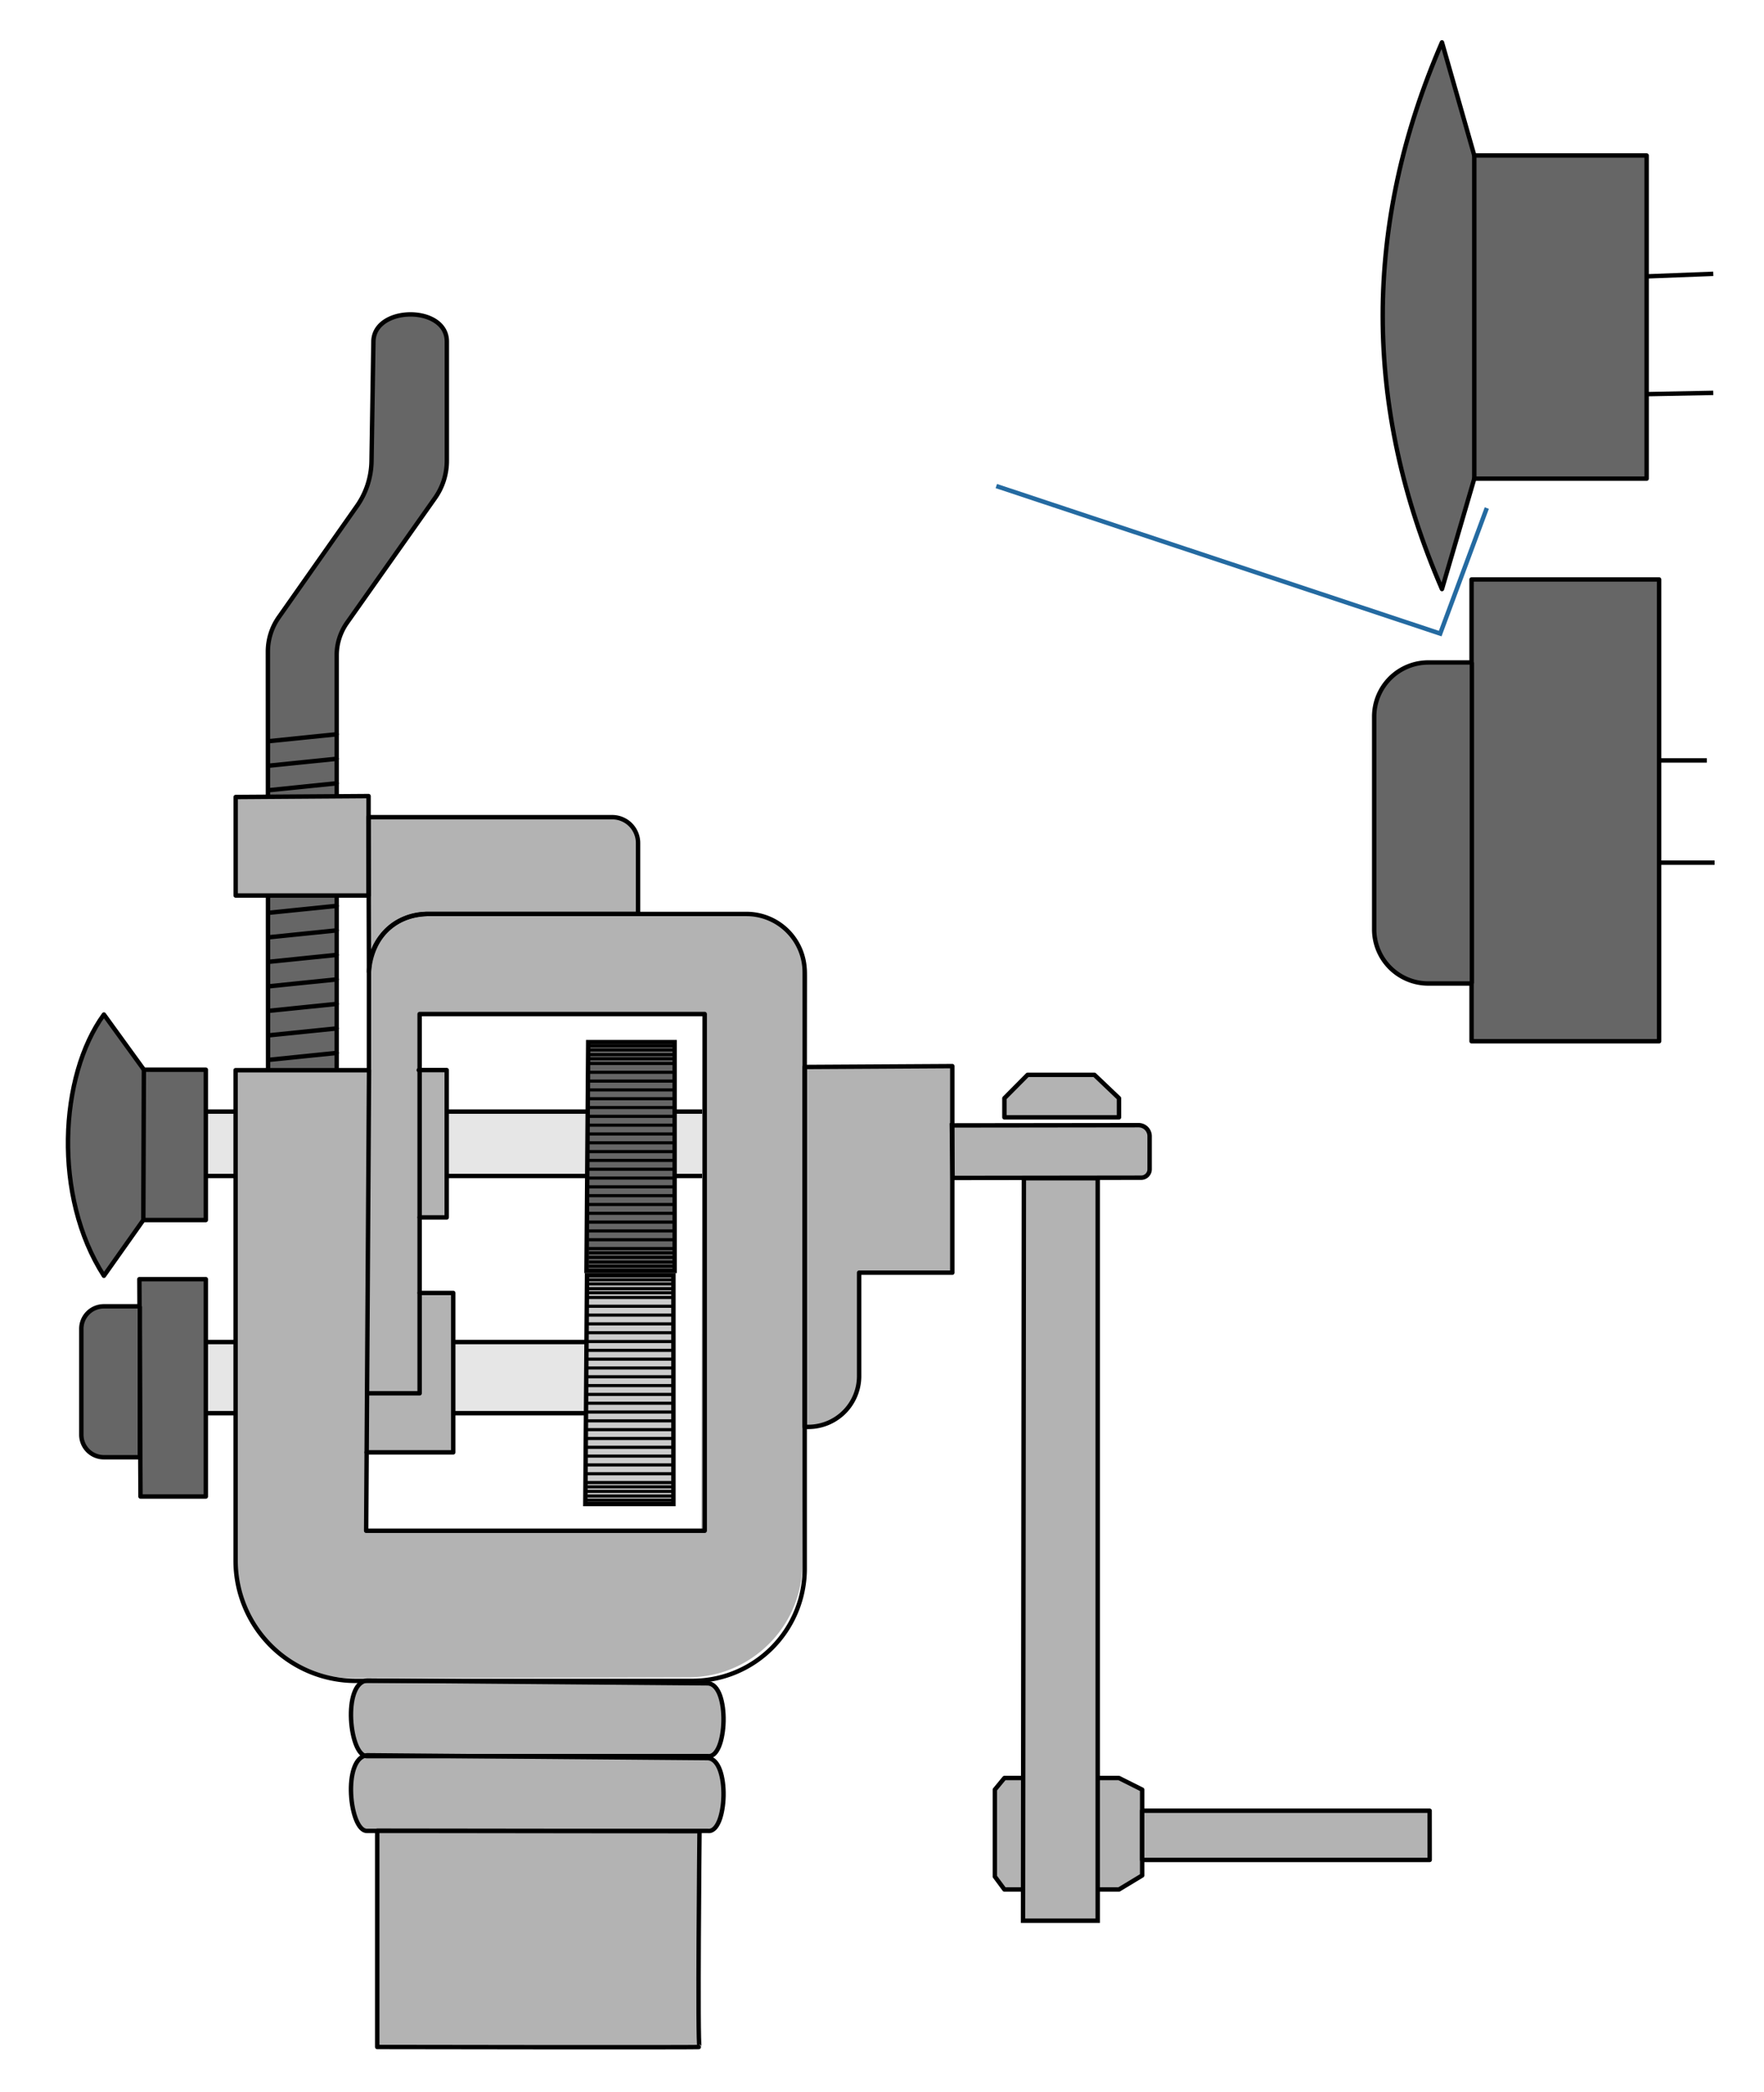 <?xml version="1.0" encoding="UTF-8" standalone="no"?>
<!-- Created with Inkscape (http://www.inkscape.org/) -->

<svg
   version="1.1"
   id="svg1"
   width="400"
   height="474.278"
   viewBox="0 0 400 474.278"
   sodipodi:docname="hand_jenny_edger_v0.1.svg"
   inkscape:version="1.4 (86a8ad7, 2024-10-11)"
   inkscape:export-filename="..\png_files\hand_jenny_edger_v0.1.png"
   inkscape:export-xdpi="96"
   inkscape:export-ydpi="96"
   xmlns:inkscape="http://www.inkscape.org/namespaces/inkscape"
   xmlns:sodipodi="http://sodipodi.sourceforge.net/DTD/sodipodi-0.dtd"
   xmlns="http://www.w3.org/2000/svg"
   xmlns:svg="http://www.w3.org/2000/svg">
  <defs
     id="defs1">
    <inkscape:path-effect
       effect="tiling"
       id="path-effect11"
       is_visible="true"
       lpeversion="1.3.1"
       unit="px"
       seed="1;1"
       lpesatellites=""
       num_rows="26"
       num_cols="1"
       gapx="0"
       gapy="2"
       offset="0"
       offset_type="false"
       scale="0"
       rotate="0"
       mirrorrowsx="false"
       mirrorrowsy="false"
       mirrorcolsx="false"
       mirrorcolsy="false"
       mirrortrans="false"
       shrink_interp="false"
       split_items="false"
       link_styles="false"
       interpolate_scalex="false"
       interpolate_scaley="true"
       interpolate_rotatex="false"
       interpolate_rotatey="true"
       random_scale="false"
       random_rotate="false"
       random_gap_y="false"
       random_gap_x="false"
       transformorigin="" />
    <inkscape:path-effect
       effect="fillet_chamfer"
       id="path-effect68"
       is_visible="true"
       lpeversion="1"
       nodesatellites_param="F,0,0,1,0,0,0,1 @ F,0,0,1,0,0,0,1 @ F,0,0,1,0,0,0,1 @ F,0,0,1,0,0,0,1 @ F,0,0,1,0,0,0,1 @ F,0,0,1,0,6.148,0,1 @ F,0,0,1,0,6.148,0,1 @ F,0,0,1,0,0,0,1"
       radius="0"
       unit="px"
       method="auto"
       mode="F"
       chamfer_steps="1"
       flexible="false"
       use_knot_distance="true"
       apply_no_radius="true"
       apply_with_radius="true"
       only_selected="false"
       hide_knots="false" />
    <inkscape:path-effect
       effect="fillet_chamfer"
       id="path-effect60"
       is_visible="true"
       lpeversion="1"
       nodesatellites_param="F,0,0,1,0,0,0,1 @ F,0,0,1,0,1.252,0,1 @ F,0,0,1,0,0.959,0,1 @ F,0,0,1,0,0,0,1"
       radius="0"
       unit="px"
       method="auto"
       mode="F"
       chamfer_steps="1"
       flexible="false"
       use_knot_distance="true"
       apply_no_radius="true"
       apply_with_radius="true"
       only_selected="false"
       hide_knots="false" />
    <inkscape:path-effect
       effect="fillet_chamfer"
       id="path-effect58"
       is_visible="true"
       lpeversion="1"
       nodesatellites_param="F,0,0,1,0,0,0,1 @ F,0,0,1,0,0,0,1 @ F,0,0,1,0,5.768,0,1 @ F,0,0,1,0,0,0,1 @ F,0,0,1,0,0,0,1 @ F,0,0,1,0,0,0,1"
       radius="0"
       unit="px"
       method="auto"
       mode="F"
       chamfer_steps="1"
       flexible="false"
       use_knot_distance="true"
       apply_no_radius="true"
       apply_with_radius="true"
       only_selected="false"
       hide_knots="false" />
    <inkscape:path-effect
       effect="fillet_chamfer"
       id="path-effect56"
       is_visible="true"
       lpeversion="1"
       nodesatellites_param="F,0,0,1,0,0,0,1 @ F,0,0,1,0,0,0,1 @ F,0,0,1,0,13.981,0,1 @ F,0,0,1,0,12.798,0,1 @ F,0,1,1,0,7.538,0,1 @ F,0,0,1,0,6.599,0,1 @ F,0,0,1,0,0,0,1 @ F,0,0,1,0,0,0,1 @ F,0,0,1,0,0,0,1 @ F,0,0,1,0,0,0,1 @ F,0,0,1,0,0,0,1 @ F,0,0,1,0,0,0,1 @ F,0,0,1,0,0,0,1"
       radius="0"
       unit="px"
       method="auto"
       mode="F"
       chamfer_steps="1"
       flexible="false"
       use_knot_distance="true"
       apply_no_radius="true"
       apply_with_radius="true"
       only_selected="false"
       hide_knots="false" />
    <inkscape:path-effect
       effect="fillet_chamfer"
       id="path-effect55"
       is_visible="true"
       lpeversion="1"
       nodesatellites_param="F,0,0,1,0,0,0,1 @ F,0,0,1,0,3.014,0,1 @ F,0,0,1,0,0,0,1 @ F,0,0,1,0,0,0,1 @ F,0,0,1,0,0,0,1 @ F,0,0,1,0,0,0,1"
       radius="0"
       unit="px"
       method="auto"
       mode="F"
       chamfer_steps="1"
       flexible="false"
       use_knot_distance="true"
       apply_no_radius="true"
       apply_with_radius="true"
       only_selected="false"
       hide_knots="false" />
    <inkscape:path-effect
       effect="fillet_chamfer"
       id="path-effect49"
       is_visible="true"
       lpeversion="1"
       nodesatellites_param="F,0,0,1,0,0,0,1 @ F,0,0,1,0,2.556,0,1 @ F,0,0,1,0,2.556,0,1 @ F,0,0,1,0,0,0,1 @ F,0,0,1,0,0,0,1"
       radius="0"
       unit="px"
       method="auto"
       mode="F"
       chamfer_steps="1"
       flexible="false"
       use_knot_distance="true"
       apply_no_radius="true"
       apply_with_radius="true"
       only_selected="false"
       hide_knots="false" />
    <inkscape:path-effect
       effect="fillet_chamfer"
       id="path-effect40"
       is_visible="true"
       lpeversion="1"
       nodesatellites_param="F,0,0,1,0,0,0,1 @ F,0,0,1,0,1.252,0,1 @ F,0,0,1,0,0.959,0,1 @ F,0,0,1,0,0,0,1"
       radius="0"
       unit="px"
       method="auto"
       mode="F"
       chamfer_steps="1"
       flexible="false"
       use_knot_distance="true"
       apply_no_radius="true"
       apply_with_radius="true"
       only_selected="false"
       hide_knots="false" />
    <inkscape:path-effect
       effect="fillet_chamfer"
       id="path-effect28"
       is_visible="true"
       lpeversion="1"
       nodesatellites_param="F,0,0,1,0,0,0,1 @ F,0,0,1,0,0,0,1 @ F,0,0,1,0,5.768,0,1 @ F,0,0,1,0,0,0,1 @ F,0,0,1,0,0,0,1 @ F,0,0,1,0,0,0,1"
       radius="0"
       unit="px"
       method="auto"
       mode="F"
       chamfer_steps="1"
       flexible="false"
       use_knot_distance="true"
       apply_no_radius="true"
       apply_with_radius="true"
       only_selected="false"
       hide_knots="false" />
    <inkscape:path-effect
       effect="tiling"
       id="path-effect27"
       is_visible="true"
       lpeversion="1.3.1"
       unit="px"
       seed="1;1"
       lpesatellites=""
       num_rows="26"
       num_cols="1"
       gapx="0"
       gapy="2"
       offset="0"
       offset_type="false"
       scale="0"
       rotate="0"
       mirrorrowsx="false"
       mirrorrowsy="false"
       mirrorcolsx="false"
       mirrorcolsy="false"
       mirrortrans="false"
       shrink_interp="false"
       split_items="false"
       link_styles="false"
       interpolate_scalex="false"
       interpolate_scaley="true"
       interpolate_rotatex="false"
       interpolate_rotatey="true"
       random_scale="false"
       random_rotate="false"
       random_gap_y="false"
       random_gap_x="false"
       transformorigin="" />
    <inkscape:path-effect
       effect="fillet_chamfer"
       id="path-effect18"
       is_visible="true"
       lpeversion="1"
       nodesatellites_param="F,0,0,1,0,0,0,1 @ F,0,0,1,0,2.927,0,1 @ F,0,0,1,0,0,0,1 @ F,0,0,1,0,0,0,1 @ F,0,0,1,0,0,0,1"
       radius="0"
       unit="px"
       method="auto"
       mode="F"
       chamfer_steps="1"
       flexible="false"
       use_knot_distance="true"
       apply_no_radius="true"
       apply_with_radius="true"
       only_selected="false"
       hide_knots="false" />
    <inkscape:path-effect
       effect="fillet_chamfer"
       id="path-effect17"
       is_visible="true"
       lpeversion="1"
       nodesatellites_param="F,0,0,1,0,6.609,0,1 @ F,0,0,1,0,12.737,0,1 @ F,0,0,1,0,13.647,0,1 @ F,0,0,1,0,0,0,1 @ F,0,0,1,0,0,0,1 @ F,0,0,1,0,6.592,0,1"
       radius="0"
       unit="px"
       method="auto"
       mode="F"
       chamfer_steps="1"
       flexible="false"
       use_knot_distance="true"
       apply_no_radius="true"
       apply_with_radius="true"
       only_selected="false"
       hide_knots="false" />
    <inkscape:path-effect
       effect="fillet_chamfer"
       id="path-effect14"
       is_visible="true"
       lpeversion="1"
       nodesatellites_param="F,0,0,1,0,0,0,1 @ F,0,0,1,0,2.451,0,1 @ F,0,0,1,0,0,0,1"
       radius="0"
       unit="px"
       method="auto"
       mode="F"
       chamfer_steps="1"
       flexible="false"
       use_knot_distance="true"
       apply_no_radius="true"
       apply_with_radius="true"
       only_selected="false"
       hide_knots="false" />
    <inkscape:path-effect
       effect="tiling"
       id="path-effect13"
       is_visible="true"
       lpeversion="1.3.1"
       unit="px"
       seed="1;1"
       lpesatellites=""
       num_rows="14"
       num_cols="1"
       gapx="9"
       gapy="2"
       offset="0"
       offset_type="false"
       scale="0"
       rotate="0"
       mirrorrowsx="false"
       mirrorrowsy="false"
       mirrorcolsx="false"
       mirrorcolsy="false"
       mirrortrans="false"
       shrink_interp="false"
       split_items="false"
       link_styles="false"
       interpolate_scalex="false"
       interpolate_scaley="true"
       interpolate_rotatex="false"
       interpolate_rotatey="true"
       random_scale="false"
       random_rotate="false"
       random_gap_y="false"
       random_gap_x="false"
       transformorigin="" />
    <inkscape:path-effect
       effect="fill_between_many"
       id="path-effect12"
       is_visible="true"
       lpeversion="1.2"
       linkedpaths=""
       method="originald"
       join="true"
       close="true"
       autoreverse="true" />
    <inkscape:path-effect
       effect="fillet_chamfer"
       id="path-effect8"
       is_visible="true"
       lpeversion="1"
       nodesatellites_param="F,0,0,1,0,0,0,1 @ F,0,0,1,0,0,0,1 @ F,0,0,1,0,2.03,0,1 @ F,0,0,1,0,2.325,0,1 @ F,0,0,1,0,0,0,1 @ F,0,0,1,0,0,0,1 @ F,0,0,1,0,2.807,0,1 @ F,0,0,1,0,2.149,0,1"
       radius="0"
       unit="px"
       method="auto"
       mode="F"
       chamfer_steps="1"
       flexible="false"
       use_knot_distance="true"
       apply_no_radius="true"
       apply_with_radius="true"
       only_selected="false"
       hide_knots="false" />
    <inkscape:path-effect
       effect="tiling"
       id="path-effect27-1"
       is_visible="true"
       lpeversion="1.3.1"
       unit="px"
       seed="1;1"
       lpesatellites=""
       num_rows="26"
       num_cols="1"
       gapx="0"
       gapy="2"
       offset="0"
       offset_type="false"
       scale="0"
       rotate="0"
       mirrorrowsx="false"
       mirrorrowsy="false"
       mirrorcolsx="false"
       mirrorcolsy="false"
       mirrortrans="false"
       shrink_interp="false"
       split_items="false"
       link_styles="false"
       interpolate_scalex="false"
       interpolate_scaley="true"
       interpolate_rotatex="false"
       interpolate_rotatey="true"
       random_scale="false"
       random_rotate="false"
       random_gap_y="false"
       random_gap_x="false"
       transformorigin="" />
  </defs>
  <sodipodi:namedview
     id="namedview1"
     pagecolor="#ffffff"
     bordercolor="#000000"
     borderopacity="0.25"
     inkscape:showpageshadow="2"
     inkscape:pageopacity="0.0"
     inkscape:pagecheckerboard="0"
     inkscape:deskcolor="#d1d1d1"
     showgrid="false"
     showguides="true"
     inkscape:window-width="1536"
     inkscape:window-height="793"
     inkscape:window-x="-8"
     inkscape:window-y="-8"
     inkscape:window-maximized="1"
     inkscape:current-layer="layer5">
    <inkscape:grid
       id="grid7"
       units="px"
       originx="0"
       originy="0"
       spacingx="5"
       spacingy="5"
       empcolor="#0099e5"
       empopacity="0.302"
       color="#0099e5"
       opacity="0.149"
       empspacing="5"
       enabled="true"
       visible="false" />
  </sodipodi:namedview>
  <g
     inkscape:groupmode="layer"
     id="layer1"
     inkscape:label="wheels"
     style="display:inline">
    <path
       style="fill:#666666;stroke:#000000;stroke-width:1px;stroke-linecap:round;stroke-linejoin:round;stroke-opacity:1"
       d="m 334.304,108.507 h 39.083 V 35.245 h -39.083 L 326.976,9.604 c -17.913,41.312 -17.913,82.623 0,123.935 z"
       id="path1"
       sodipodi:nodetypes="ccccccc" />
    <path
       style="fill:#666666;stroke:#000000;stroke-width:0.5px;stroke-linecap:round;stroke-linejoin:round;stroke-opacity:1"
       d="m 185.829,125.25 h 21.284 V 72.858 H 185.829 v 9.414 h -4.903 a 6.148,6.148 135 0 0 -6.148,6.148 v 24.132 a 6.148,6.148 45 0 0 6.148,6.148 h 4.903 z"
       id="path2"
       sodipodi:nodetypes="ccccccccc"
       inkscape:path-effect="#path-effect68"
       inkscape:original-d="m 185.8289,125.25032 h 21.28437 V 72.858028 H 185.8289 v 9.414239 h -11.0515 c 0,26.597613 0,24.286013 0,36.429013 h 11.0515 z"
       transform="matrix(1.998,0,0,1.998,-37.599,-14.207)" />
    <path
       style="fill:none;stroke:#000000;stroke-width:1px;stroke-linecap:butt;stroke-linejoin:miter;stroke-opacity:1"
       d="m 373.388,62.658 15.11,-0.587"
       id="path3" />
    <path
       style="fill:none;stroke:#000000;stroke-width:1px;stroke-linecap:butt;stroke-linejoin:miter;stroke-opacity:1"
       d="m 373.388,89.355 15.11,-0.293"
       id="path4" />
    <path
       style="fill:none;stroke:#000000;stroke-width:1px;stroke-linecap:butt;stroke-linejoin:miter;stroke-opacity:1"
       d="M 376.289,172.381 H 387.031"
       id="path5" />
    <path
       style="fill:none;stroke:#000000;stroke-width:1px;stroke-linecap:butt;stroke-linejoin:miter;stroke-opacity:1"
       d="m 376.289,195.558 h 12.503"
       id="path6" />
    <path
       style="fill:none;stroke:#246aa1;stroke-width:1px;stroke-linecap:butt;stroke-linejoin:miter;stroke-opacity:1"
       d="m 225.924,110.185 100.655,33.445 10.564,-28.458"
       id="path7" />
    <path
       style="fill:none;stroke:#000000;stroke-width:1px;stroke-linecap:butt;stroke-linejoin:miter;stroke-opacity:1"
       d="m 333.755,150.159 v 72.779"
       id="path68" />
  </g>
  <g
     inkscape:groupmode="layer"
     id="layer4"
     inkscape:label="edger-background"
     style="display:inline">
    <path
       style="fill:#e6e6e6;stroke:none;stroke-width:1px;stroke-linecap:butt;stroke-linejoin:miter;stroke-opacity:1"
       d="m 45.778,304.231 h 87.987 l -0.768,16.133 H 45.01 Z"
       id="path66" />
    <path
       style="fill:#e6e6e6;stroke:none;stroke-width:1px;stroke-linecap:butt;stroke-linejoin:miter;stroke-opacity:1"
       d="M 46.162,251.99 H 159.797 v 14.597 H 46.547 Z"
       id="path65" />
    <path
       style="display:inline;fill:#666666;stroke:#000000;stroke-width:0.5px;stroke-linecap:round;stroke-linejoin:round;stroke-opacity:1"
       d="M 49.241,128.906 H 57.031 V 81.457 a 6.397,6.397 107.609 0 1 1.171,-3.689 L 68.19,63.618 A 7.326,7.326 107.609 0 0 69.531,59.394 V 45.833 c -0.044,-4.096 -8.229,-4.037 -8.333,0 l -0.216,13.6 a 9.124,9.124 108.011 0 1 -1.659,5.103 L 50.455,77.148 a 6.788,6.788 107.543 0 0 -1.235,3.907 z"
       id="path8"
       sodipodi:nodetypes="ccccccccc"
       inkscape:path-effect="#path-effect8"
       inkscape:original-d="M 49.241135,128.90625 H 57.03125 V 79.427083 l 12.5,-17.708333 V 45.833333 c -0.04354,-4.09576 -8.22852,-4.036632 -8.333333,0 L 60.9375,62.239583 49.21875,78.90625 Z"
       transform="matrix(1.998,0,0,1.998,-37.599,-14.207)" />
    <path
       style="display:inline;fill:none;stroke:#000000;stroke-width:0.5px;stroke-linecap:round;stroke-linejoin:miter;stroke-opacity:1"
       d="m 57.031,124.636 -7.661,0.781 m 7.661,2 -7.661,0.781 m 7.661,2 -7.661,0.781 m 7.661,2 -7.661,0.781 m 7.661,2 -7.661,0.781 m 7.661,2 -7.661,0.781 m 7.661,2 -7.661,0.781 m 7.661,2 -7.661,0.781 m 7.661,2 -7.661,0.781 m 7.661,2 -7.661,0.781 m 7.661,2 -7.661,0.781 m 7.661,2 -7.661,0.781 m 7.661,2 -7.661,0.781 m 7.661,2 -7.661,0.781"
       id="path12"
       inkscape:path-effect="#path-effect13"
       inkscape:original-d="m 57.03125,124.6362 -7.661342,0.78121"
       transform="matrix(1.998,0,0,1.998,-37.599,-82.57)" />
    <path
       style="fill:none;stroke:#000000;stroke-width:1px;stroke-linecap:butt;stroke-linejoin:miter;stroke-opacity:1"
       d="m 46.547,266.587 h 86.619 m 20.148,0 h 6.484"
       id="path22"
       sodipodi:nodetypes="cccc" />
    <path
       style="fill:none;stroke:#000000;stroke-width:1px;stroke-linecap:butt;stroke-linejoin:miter;stroke-opacity:1"
       d="m 46.162,251.99 h 87.003 m 20.148,0 h 6.484"
       id="path23"
       sodipodi:nodetypes="cccc" />
    <path
       style="fill:none;stroke:#000000;stroke-width:1px;stroke-linecap:butt;stroke-linejoin:miter;stroke-opacity:1"
       d="M 45.778,304.231 H 133.766"
       id="path24" />
    <path
       style="fill:none;stroke:#000000;stroke-width:1px;stroke-linecap:butt;stroke-linejoin:miter;stroke-opacity:1"
       d="M 45.01,320.364 H 132.997"
       id="path25" />
    <path
       style="fill:#b3b3b3;stroke:#000000;stroke-width:1px;stroke-linecap:round;stroke-linejoin:round;stroke-opacity:1"
       d="m 248.169,403.062 h 5.567 l 5.258,2.633 v 19.457 l -5.258,3.18 h -25.979 l -2.165,-2.929 v -19.708 l 2.165,-2.633 h 5.258 m 15.154,-149.768 h 5.567 v -4.338 l -5.567,-5.298 h -15.154 l -5.258,5.298 v 4.338 h 5.258 z"
       id="path32"
       sodipodi:nodetypes="cccccccccccccccccc" />
    <path
       style="fill:#b3b3b3;stroke:#000000;stroke-width:1px;stroke-linecap:round;stroke-linejoin:round;stroke-opacity:1"
       d="m 324.194,421.629 h -65.201 v -11.157 h 65.186 z"
       id="path37"
       sodipodi:nodetypes="ccccc" />
    <path
       style="fill:none;stroke:#000000;stroke-width:1px;stroke-linecap:butt;stroke-linejoin:miter;stroke-opacity:1"
       d="M 233.015,403.062 H 248.169"
       id="path38" />
    <path
       style="fill:#b3b3b3;stroke:#000000;stroke-width:1px;stroke-linecap:butt;stroke-linejoin:miter;stroke-opacity:1"
       d="m 232.17,267.092 h 16.742 v 168.323 h -16.932 z"
       id="path39"
       sodipodi:nodetypes="ccccc" />
  </g>
  <g
     inkscape:groupmode="layer"
     id="layer5"
     inkscape:label="gears">
    <path
       style="display:inline;fill:#666666;stroke:#000000;stroke-width:1px;stroke-linecap:round;stroke-linejoin:miter;stroke-opacity:1"
       d="m 133.381,236.241 h 19.595 v 51.856 H 132.997 Z"
       id="path26"
       sodipodi:nodetypes="ccccc" />
    <path
       style="display:inline;fill:#cccccc;stroke:#000000;stroke-width:1px;stroke-linecap:round;stroke-linejoin:miter;stroke-opacity:1"
       d="m 133.11,289.097 h 19.595 v 51.856 h -19.98 z"
       id="path9"
       sodipodi:nodetypes="ccccc" />
    <g
       id="g11"
       transform="translate(-22,-1.102)">
      <path
         style="display:inline;fill:#666666;stroke:#000000;stroke-width:0.708px;stroke-linecap:butt;stroke-linejoin:miter;stroke-opacity:1"
         d="m 85.546,129.007 h 9.819 m -9.819,2 h 9.819 m -9.819,2 h 9.819 m -9.819,2 h 9.819 m -9.819,2 h 9.819 m -9.819,2 h 9.819 m -9.819,2 h 9.819 m -9.819,2 h 9.819 m -9.819,2 h 9.819 m -9.819,2 h 9.819 m -9.819,2 h 9.819 m -9.819,2 h 9.819 m -9.819,2 h 9.819 m -9.819,2 h 9.819 m -9.819,2 h 9.819 m -9.819,2 h 9.819 m -9.819,2 h 9.819 m -9.819,2 h 9.819 m -9.819,2 h 9.819 m -9.819,2 h 9.819 m -9.819,2 h 9.819 m -9.819,2 h 9.819 m -9.819,2 h 9.819 m -9.819,2 h 9.819 m -9.819,2 h 9.819 m -9.819,2 h 9.819"
         id="path27"
         inkscape:path-effect="#path-effect27"
         inkscape:original-d="m 85.546435,129.00711 h 9.819256"
         transform="matrix(1.998,0,0,0.999,-15.446,109.306)" />
      <path
         style="fill:none;stroke:#000000;stroke-width:0.7;stroke-linecap:butt;stroke-linejoin:miter;stroke-dasharray:none;stroke-opacity:1"
         d="M 175.13,241.114 H 155.507"
         id="path11-8" />
      <path
         style="fill:none;stroke:#000000;stroke-width:0.7;stroke-linecap:butt;stroke-linejoin:miter;stroke-dasharray:none;stroke-opacity:1"
         d="M 175.13,239.116 H 155.507"
         id="path11" />
      <path
         style="fill:none;stroke:#000000;stroke-width:0.7;stroke-linecap:butt;stroke-linejoin:miter;stroke-dasharray:none;stroke-opacity:1"
         d="M 175.13,285.114 H 155.507"
         id="path11-1" />
      <path
         style="fill:none;stroke:#000000;stroke-width:0.7;stroke-linecap:butt;stroke-linejoin:miter;stroke-dasharray:none;stroke-opacity:1"
         d="M 175.13,287.193 H 155.507"
         id="path11-2" />
    </g>
    <g
       id="g11-3"
       transform="translate(-22.352,51.941)"
       style="display:inline">
      <path
         style="display:inline;fill:#666666;stroke:#000000;stroke-width:0.708px;stroke-linecap:butt;stroke-linejoin:miter;stroke-opacity:1"
         d="m 85.546,129.007 h 9.819 m -9.819,2 h 9.819 m -9.819,2 h 9.819 m -9.819,2 h 9.819 m -9.819,2 h 9.819 m -9.819,2 h 9.819 m -9.819,2 h 9.819 m -9.819,2 h 9.819 m -9.819,2 h 9.819 m -9.819,2 h 9.819 m -9.819,2 h 9.819 m -9.819,2 h 9.819 m -9.819,2 h 9.819 m -9.819,2 h 9.819 m -9.819,2 h 9.819 m -9.819,2 h 9.819 m -9.819,2 h 9.819 m -9.819,2 h 9.819 m -9.819,2 h 9.819 m -9.819,2 h 9.819 m -9.819,2 h 9.819 m -9.819,2 h 9.819 m -9.819,2 h 9.819 m -9.819,2 h 9.819 m -9.819,2 h 9.819 m -9.819,2 h 9.819"
         id="path27-2"
         inkscape:path-effect="#path-effect27-1"
         inkscape:original-d="m 85.546435,129.00711 h 9.819256"
         transform="matrix(1.998,0,0,0.999,-15.446,109.306)" />
      <path
         style="fill:none;stroke:#000000;stroke-width:0.7;stroke-linecap:butt;stroke-linejoin:miter;stroke-dasharray:none;stroke-opacity:1"
         d="M 175.13,241.114 H 155.507"
         id="path11-8-2" />
      <path
         style="fill:none;stroke:#000000;stroke-width:0.7;stroke-linecap:butt;stroke-linejoin:miter;stroke-dasharray:none;stroke-opacity:1"
         d="M 175.13,239.116 H 155.507"
         id="path11-16" />
      <path
         style="fill:none;stroke:#000000;stroke-width:0.7;stroke-linecap:butt;stroke-linejoin:miter;stroke-dasharray:none;stroke-opacity:1"
         d="M 175.13,285.114 H 155.507"
         id="path11-1-8" />
      <path
         style="fill:none;stroke:#000000;stroke-width:0.7;stroke-linecap:butt;stroke-linejoin:miter;stroke-dasharray:none;stroke-opacity:1"
         d="M 175.13,287.193 H 155.507"
         id="path11-2-5" />
    </g>
  </g>
  <g
     inkscape:groupmode="layer"
     id="layer6"
     inkscape:label="Body-colour"
     style="display:inline">
    <path
       style="display:inline;fill:#b3b3b3;stroke:none;stroke-width:1px;stroke-linecap:round;stroke-linejoin:round;stroke-opacity:1"
       d="m 83.237,380.956 c -5.676,0.536 -3.987,17.296 0,17.144 H 160.511 c 4.396,0.593 5.077,-16.236 0,-16.501 z"
       id="path62"
       sodipodi:nodetypes="ccccc" />
    <path
       style="display:inline;fill:#b3b3b3;stroke:none;stroke-width:1px;stroke-linecap:round;stroke-linejoin:round;stroke-opacity:1"
       d="m 83.237,397.908 c -5.676,0.536 -3.987,17.296 0,17.144 H 160.511 c 4.396,0.593 5.077,-16.236 0,-16.501 z"
       id="path63"
       sodipodi:nodetypes="ccccc" />
    <path
       style="display:inline;fill:#b3b3b3;stroke:none;stroke-width:1px;stroke-linecap:round;stroke-linejoin:round;stroke-opacity:1"
       d="m 85.539,415.008 v 49.027 c 0,0 73.565,0.129 73.082,0 -0.483,-0.129 0,-48.937 0,-48.937 z"
       id="path64" />
    <path
       style="display:inline;fill:#b3b3b3;stroke:none;stroke-width:1px;stroke-linecap:round;stroke-linejoin:round;stroke-opacity:1"
       d="m 94.953,242.583 h 6.342 v 33.393 h -6.142"
       id="path61" />
    <path
       style="display:inline;fill:#b3b3b3;stroke:none;stroke-width:1px;stroke-linecap:round;stroke-linejoin:round;stroke-opacity:1"
       d="m 83.497,293.272 19.278,-0.177 v 36.141 H 83.143"
       id="path60"
       sodipodi:nodetypes="cccc" />
    <path
       style="display:inline;fill:#b3b3b3;stroke:none;stroke-width:0.5px;stroke-linecap:butt;stroke-linejoin:miter;stroke-opacity:1"
       d="m 126.842,134.798 21.198,-0.026 a 1.251,1.251 44.964 0 1 1.252,1.251 v 3.75 a 0.96,0.96 134.964 0 1 -0.959,0.96 l -21.403,0.027 z"
       id="path58"
       sodipodi:nodetypes="ccccc"
       inkscape:path-effect="#path-effect60"
       inkscape:original-d="m 126.84181,134.79756 22.4501,-0.0281 v 5.96023 l -22.36157,0.0281 z"
       transform="matrix(1.998,0,0,1.998,-37.599,-14.207)" />
    <path
       style="display:inline;fill:#b3b3b3;stroke:none;stroke-width:0.5px;stroke-linecap:round;stroke-linejoin:round;stroke-opacity:1"
       d="m 110.146,128.169 v 40.836 h 0.409 a 5.768,5.768 135 0 0 5.768,-5.768 V 151.508 h 10.575 v -23.436 z"
       id="path57"
       sodipodi:nodetypes="ccccccc"
       inkscape:path-effect="#path-effect58"
       inkscape:original-d="m 110.14588,128.16937 v 40.83555 h 6.17719 V 151.5084 h 10.57482 v -23.43621 z"
       transform="matrix(1.998,0,0,1.998,-37.599,-14.207)" />
    <path
       style="display:inline;fill:#b3b3b3;stroke:none;stroke-width:1px;stroke-linecap:round;stroke-linejoin:round;stroke-opacity:1"
       d="m 53.441,180.676 30.136,-0.211 0.053,22.319 -30.189,0.225 z"
       id="path51" />
    <path
       style="display:inline;fill:#b3b3b3;stroke:none;stroke-width:0.5px;stroke-linecap:butt;stroke-linejoin:miter;stroke-opacity:1"
       d="m 91.172,110.845 0.043,-8.066 a 2.989,2.989 45.072 0 0 -2.997,-3.005 l -27.577,0.078 v 16.556 c 1.039,-3.62 3.152,-5.487 6.512,-5.602 l 24.019,0.039"
       id="path55"
       sodipodi:nodetypes="cccccc"
       inkscape:path-effect="#path-effect55"
       inkscape:original-d="m 91.171596,110.84538 0.05933,-11.079419 -30.59031,0.08699 v 16.555519 c 1.03911,-3.62021 3.151624,-5.48745 6.511531,-5.60171 l 24.019448,0.0386"
       transform="matrix(1.998,0,0,1.998,-37.599,-14.207)" />
    <path
       style="display:inline;fill:#b3b3b3;stroke:none;stroke-width:0.502px;stroke-linecap:round;stroke-linejoin:round;stroke-opacity:1"
       d="m 60.69,128.54 -15.188,-0.007 c 0,0 0.174,35.093 -0.018,55.327 -0.073,7.71 5.806,13.986 13.518,13.976 11.364,-0.015 27.268,-0.056 38.303,-0.086 7.068,-0.02 12.847,-5.767 12.906,-12.835 l 0.564,-66.582 a 7.478,7.478 45.257 0 0 -7.474,-7.542 l -36.019,-0.018 a 6.603,6.603 135.049 0 0 -6.607,6.595 l -0.059,48.164 5.96,-0.03 v -43.035 l 32.248,-0.303 -0.101,58.732 H 60.411 l 0.207,-15.395"
       id="path56"
       sodipodi:nodetypes="ccscccccccccc"
       inkscape:path-effect="#path-effect56"
       inkscape:original-d="m 60.690383,128.54025 -15.188036,-0.007 c 0,0 0.342157,69.18022 -0.464865,69.2811 -0.807023,0.10087 65.066188,-0.10088 65.066188,-0.10088 l 0.73597,-86.91705 -50.155526,-0.0248 -0.0669,54.76237 5.959549,-0.0297 v -43.03502 l 32.247595,-0.30263 -0.100878,58.73248 H 60.410548 l 0.206667,-15.39483"
       transform="matrix(1.992,0,0,1.994,-37.594,-14.089)" />
  </g>
  <g
     inkscape:groupmode="layer"
     id="layer3"
     inkscape:label="edger-body"
     style="display:inline">
    <path
       style="fill:none;stroke:#000000;stroke-width:1px;stroke-linecap:round;stroke-linejoin:round;stroke-opacity:1"
       d="M 53.441,203.009 H 83.577 V 180.466 L 53.441,180.676 Z"
       id="path13"
       sodipodi:nodetypes="ccccc" />
    <path
       style="fill:none;stroke:#000000;stroke-width:0.5px;stroke-linecap:round;stroke-linejoin:round;stroke-opacity:1"
       d="m 110.146,117.416 v 67.669 A 12.737,12.737 135 0 1 97.409,197.822 H 59.204 A 13.647,13.647 45 0 1 45.557,184.175 v -55.635 h 15.133 v -11.141 a 6.592,6.592 135 0 1 6.592,-6.592 h 36.254 a 6.609,6.609 45 0 1 6.609,6.609 z"
       id="path17"
       inkscape:path-effect="#path-effect17"
       inkscape:original-d="m 110.14588,110.80676 v 87.01525 H 45.557238 v -69.28176 h 15.133145 v -17.73349 z"
       sodipodi:nodetypes="ccccccc"
       transform="matrix(1.998,0,0,1.998,-37.599,-14.207)" />
    <path
       style="fill:none;stroke:#000000;stroke-width:0.5px;stroke-linecap:round;stroke-linejoin:round;stroke-opacity:1"
       d="m 60.638,99.828 h 27.667 a 2.927,2.927 45 0 1 2.927,2.927 v 8.052 H 67.283 c -5.071,0.223 -6.483,4.269 -6.592,6.592 z"
       id="path18"
       sodipodi:nodetypes="cccccc"
       inkscape:path-effect="#path-effect18"
       inkscape:original-d="M 60.637528,99.82765 H 91.23138 v 10.97911 H 67.282639 c -5.07077,0.22326 -6.483374,4.26895 -6.592256,6.59226 z"
       transform="matrix(1.998,0,0,1.998,-37.599,-14.207)" />
    <path
       style="fill:none;stroke:#000000;stroke-width:1px;stroke-linecap:round;stroke-linejoin:round;stroke-opacity:1"
       d="m 83.683,242.595 -0.651,104.416 76.765,10e-6 V 229.875 H 95.153 v 85.977 H 83.243"
       id="path19"
       sodipodi:nodetypes="ccccccc" />
    <path
       style="fill:none;stroke:#000000;stroke-width:1px;stroke-linecap:round;stroke-linejoin:round;stroke-opacity:1"
       d="m 94.953,242.583 h 6.342 v 33.393 h -6.142"
       id="path20" />
    <path
       style="fill:none;stroke:#000000;stroke-width:1px;stroke-linecap:round;stroke-linejoin:round;stroke-opacity:1"
       d="m 95.153,293.095 h 7.622 v 36.141 H 83.143"
       id="path21" />
    <path
       style="fill:none;stroke:#000000;stroke-width:0.5px;stroke-linecap:round;stroke-linejoin:round;stroke-opacity:1"
       d="m 110.146,128.169 v 40.836 h 0.409 a 5.768,5.768 135 0 0 5.768,-5.768 V 151.508 h 10.575 v -23.436 z"
       id="path28"
       sodipodi:nodetypes="ccccccc"
       inkscape:path-effect="#path-effect28"
       inkscape:original-d="m 110.14588,128.16937 v 40.83555 h 6.17719 V 151.5084 h 10.57482 v -23.43621 z"
       transform="matrix(1.998,0,0,1.998,-37.599,-14.207)" />
    <path
       style="fill:none;stroke:#000000;stroke-width:0.5px;stroke-linecap:butt;stroke-linejoin:miter;stroke-opacity:1"
       d="m 126.842,134.798 21.198,-0.026 a 1.251,1.251 44.964 0 1 1.252,1.251 v 3.75 a 0.96,0.96 134.964 0 1 -0.959,0.96 l -21.403,0.027 z"
       id="path40"
       sodipodi:nodetypes="ccccc"
       inkscape:path-effect="#path-effect40"
       inkscape:original-d="m 126.84181,134.79756 22.4501,-0.0281 v 5.96023 l -22.36157,0.0281 z"
       transform="matrix(1.998,0,0,1.998,-37.599,-14.207)" />
    <path
       style="fill:none;stroke:#000000;stroke-width:1px;stroke-linecap:round;stroke-linejoin:round;stroke-opacity:1"
       d="m 83.237,380.956 c -5.676,0.536 -3.987,17.296 0,17.144 H 160.511 c 4.396,0.593 5.077,-16.236 0,-16.501 z"
       id="path41"
       sodipodi:nodetypes="ccccc" />
    <path
       style="fill:none;stroke:#000000;stroke-width:1px;stroke-linecap:round;stroke-linejoin:round;stroke-opacity:1"
       d="m 83.237,397.908 c -5.676,0.536 -3.987,17.296 0,17.144 H 160.511 c 4.396,0.593 5.077,-16.236 0,-16.501 z"
       id="path42"
       sodipodi:nodetypes="ccccc" />
    <path
       style="fill:none;stroke:#000000;stroke-width:1px;stroke-linecap:round;stroke-linejoin:round;stroke-opacity:1"
       d="m 85.539,415.008 v 49.027 c 0,0 73.565,0.129 73.082,0 -0.483,-0.129 0,-48.937 0,-48.937 z"
       id="path43" />
  </g>
  <g
     inkscape:groupmode="layer"
     id="layer2"
     inkscape:label="Edger-wheels"
     style="display:inline">
    <path
       style="fill:#666666;stroke:#000000;stroke-width:1px;stroke-linecap:round;stroke-linejoin:round;stroke-opacity:1"
       d="m 46.671,242.493 v 34.082 H 32.499 l -8.938,12.637 c -11.566,-17.939 -10.137,-45.342 0,-59.229 l 9.065,12.509 z"
       id="path44"
       sodipodi:nodetypes="ccccccc" />
    <path
       style="fill:none;stroke:#000000;stroke-width:1px;stroke-linecap:round;stroke-linejoin:round;stroke-opacity:1"
       d="m 32.626,242.493 -0.128,34.082"
       id="path47" />
    <path
       style="fill:#666666;stroke:#000000;stroke-width:1px;stroke-linecap:round;stroke-linejoin:round;stroke-opacity:1"
       d="m 46.671,289.978 v 49.272 H 31.86 L 31.605,289.978 Z"
       id="path48"
       sodipodi:nodetypes="ccccc" />
    <path
       style="fill:#666666;stroke:#000000;stroke-width:0.5px;stroke-linecap:butt;stroke-linejoin:miter;stroke-opacity:1"
       d="m 34.69,155.324 h -4.086 a 2.556,2.556 135 0 0 -2.556,2.556 v 12.012 a 2.556,2.556 45 0 0 2.556,2.556 h 4.086 v -17.123"
       id="path49"
       inkscape:path-effect="#path-effect49"
       inkscape:original-d="m 34.690353,155.32431 h -6.641248 v 17.12337 h 6.641248 v -17.12337"
       sodipodi:nodetypes="ccccc"
       transform="matrix(1.998,0,0,1.998,-37.599,-14.207)" />
    <path
       style="fill:none;stroke:#000000;stroke-width:1px;stroke-linecap:butt;stroke-linejoin:miter;stroke-opacity:1"
       d="M 334.304,35.245 V 108.507"
       id="path50" />
  </g>
</svg>
